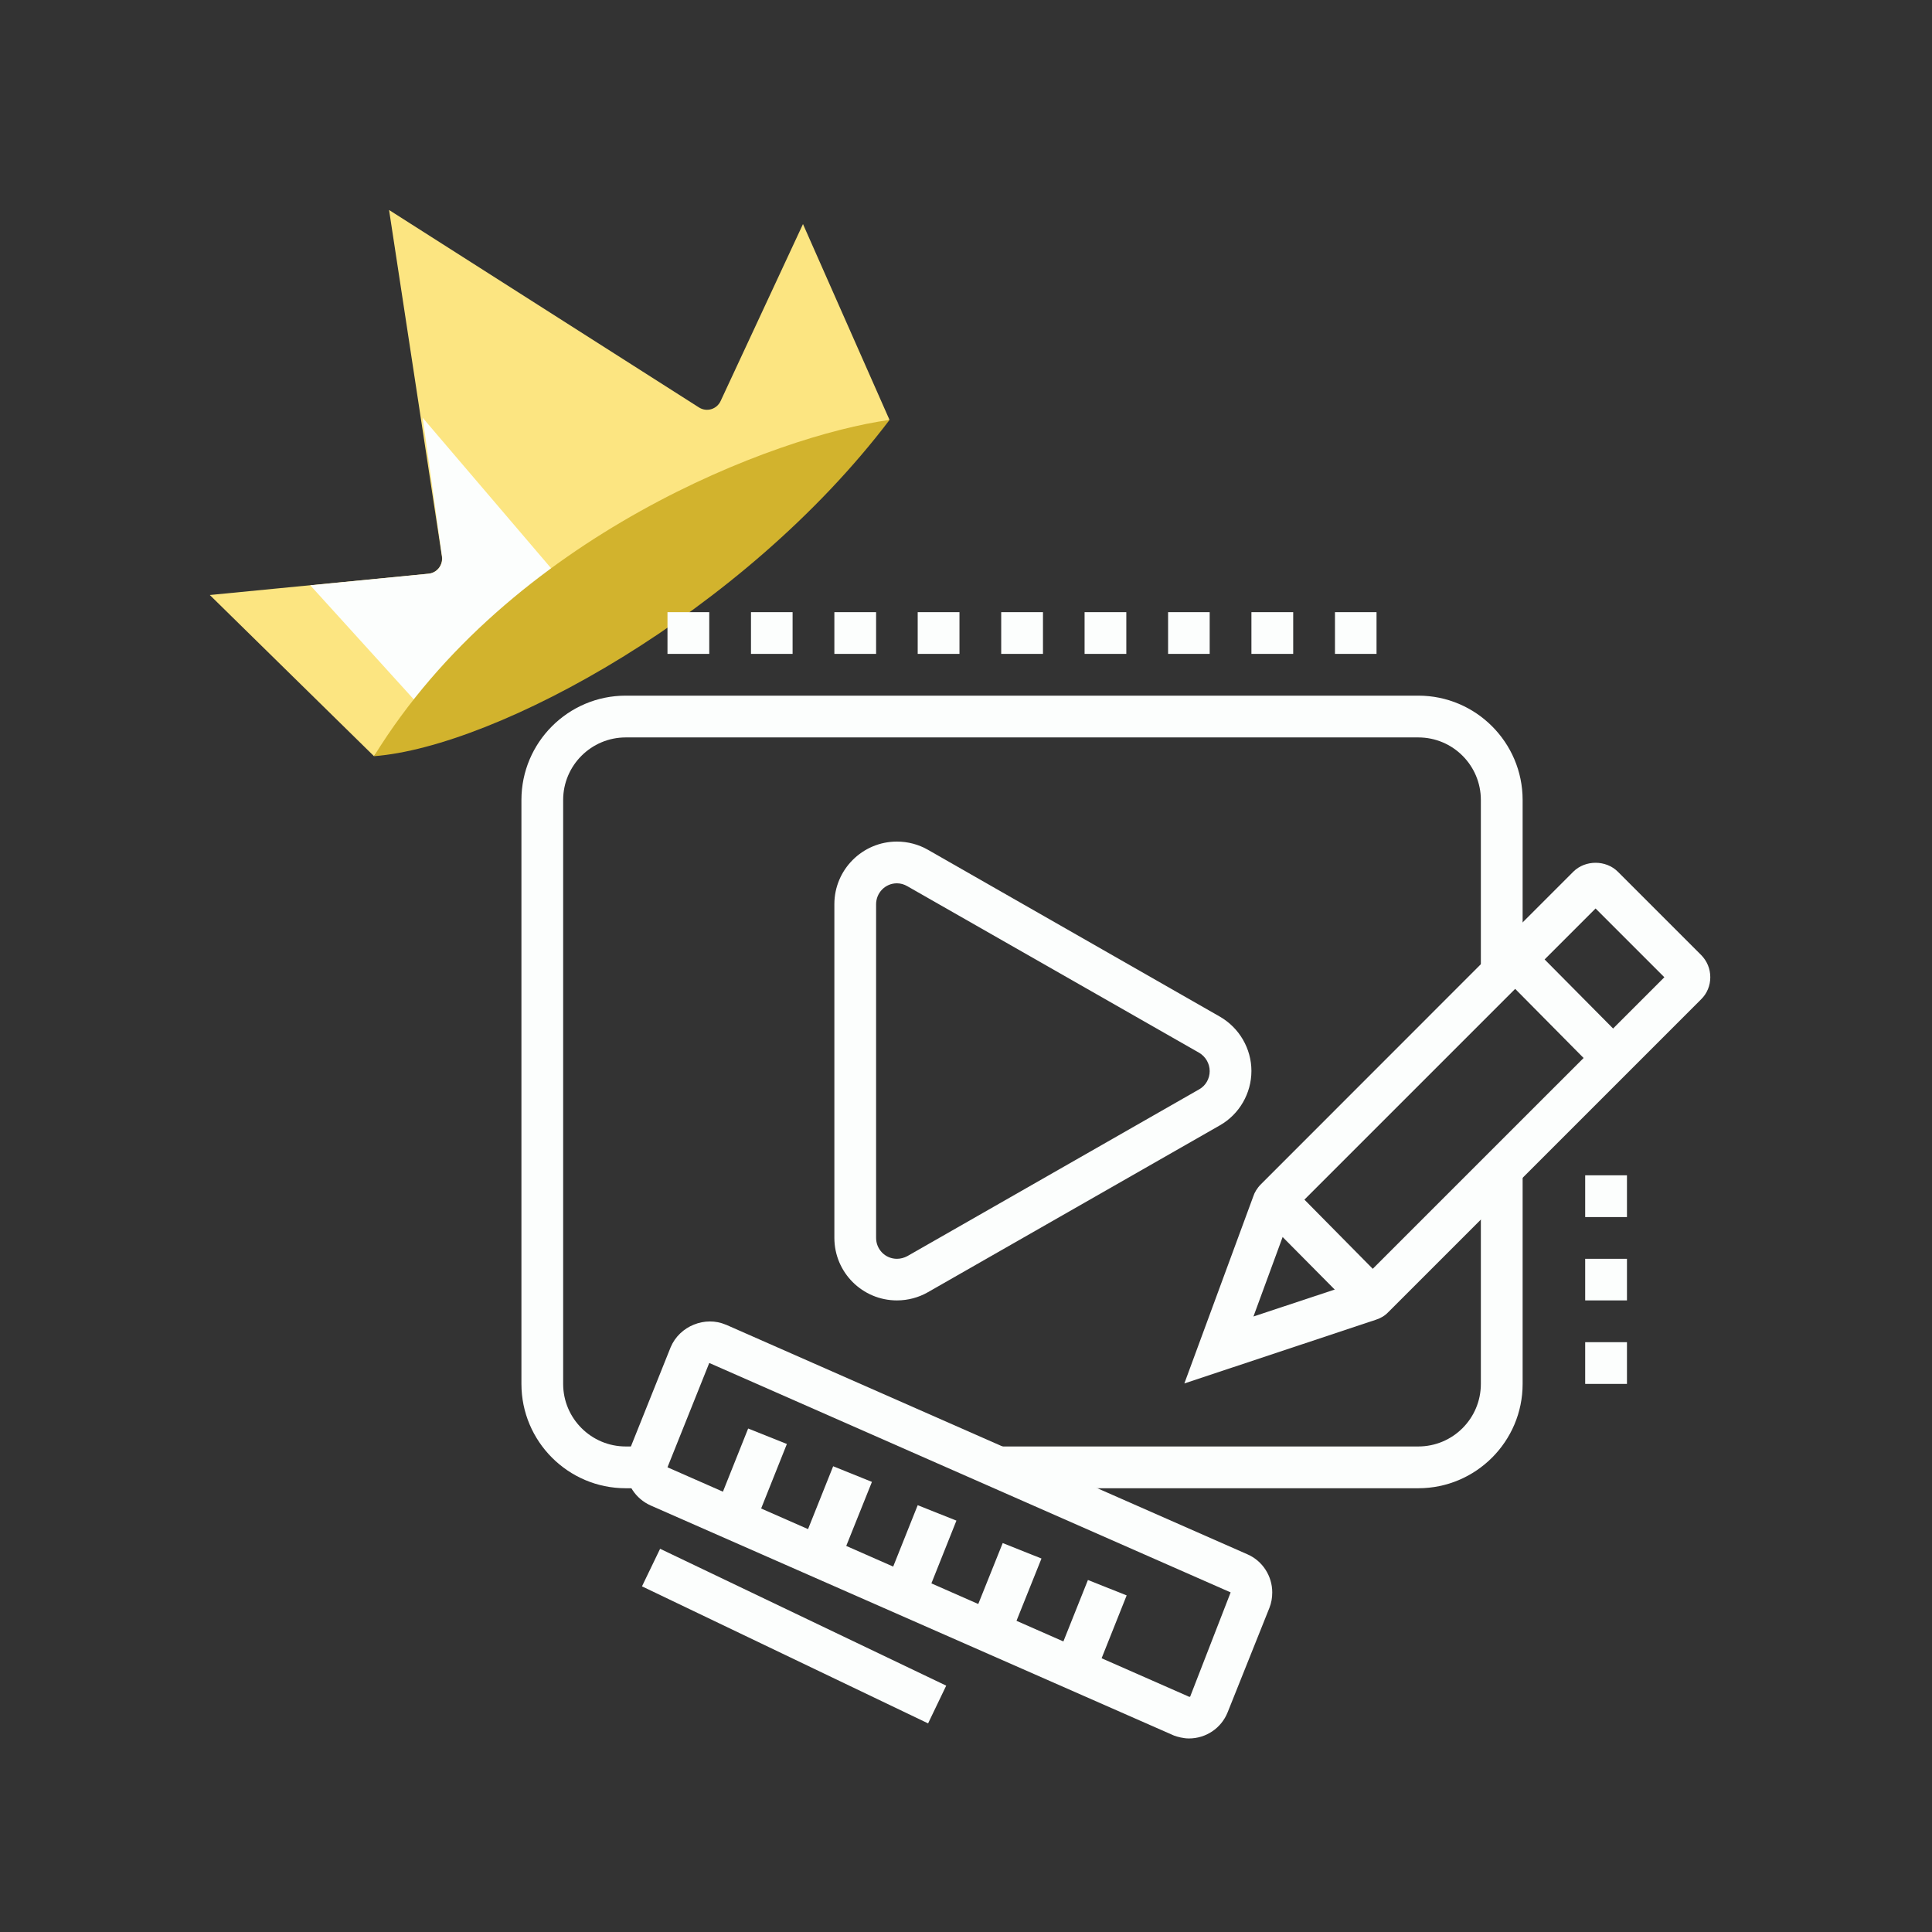 <svg xmlns="http://www.w3.org/2000/svg" xmlns:xlink="http://www.w3.org/1999/xlink" width="60" viewBox="0 0 45 45" height="60" preserveAspectRatio="xMidYMid meet"><rect x="0" y="0" width="45" height="45" fill="#333333" stroke="none"/><defs><filter x="0%" y="0%" width="100%" height="100%" id="f7d97c094d"></filter><filter x="0%" y="0%" width="100%" height="100%" id="402dd2dadc"></filter><clipPath id="e24c449470"><path d="M 4.5 4.5 L 21 4.5 L 21 18 L 4.5 18 Z M 4.5 4.5 " clip-rule="nonzero"></path></clipPath><clipPath id="12df186f0f"><path d="M 0.762 0.48 L 10 0.48 L 10 6 L 0.762 6 Z M 0.762 0.48 " clip-rule="nonzero"></path></clipPath><image x="0" y="0" width="10" id="0c21d258e9" height="6" preserveAspectRatio="xMidYMid meet"></image><mask id="546731491a"><g filter="url(#f7d97c094d)"><g transform="matrix(1, 0, 0, 1, 0, 0)"><image x="0" y="0" width="10" height="6" preserveAspectRatio="xMidYMid meet"></image></g></g></mask><clipPath id="ff416a4845"><path d="M 0.77 0.559 L 10 0.559 L 10 6 L 0.77 6 Z M 0.77 0.559 " clip-rule="nonzero"></path></clipPath><clipPath id="dd87295ebf"><rect x="0" width="10" y="0" height="6"></rect></clipPath><clipPath id="caf8d6b035"><path d="M 0.762 0.48 L 10 0.48 L 10 6 L 0.762 6 Z M 0.762 0.48 " clip-rule="nonzero"></path></clipPath><clipPath id="a079f074a3"><path d="M 0.77 0.559 L 10 0.559 L 10 6 L 0.77 6 Z M 0.77 0.559 " clip-rule="nonzero"></path></clipPath><image x="0" y="0" width="39" id="3156ae409f" height="23" preserveAspectRatio="xMidYMid meet"></image><mask id="5fcb7315e8"><g filter="url(#f7d97c094d)"><g filter="url(#402dd2dadc)" transform="matrix(0.256, 0, 0, 0.261, 0, 0)"><image x="0" y="0" width="39" height="23" preserveAspectRatio="xMidYMid meet"></image></g></g></mask><image x="0" y="0" width="39" id="e8fa7cafc6" height="23" preserveAspectRatio="xMidYMid meet"></image><image x="0" y="0" width="39" id="e8cea0b68e" height="1" preserveAspectRatio="xMidYMid meet"></image><mask id="90accb7058"><g filter="url(#f7d97c094d)"><g filter="url(#402dd2dadc)" transform="matrix(0.256, 0, 0, 0, 0, 0)"><image x="0" y="0" width="39" height="1" preserveAspectRatio="xMidYMid meet"></image></g></g></mask><image x="0" y="0" width="39" id="bd93a0cea1" height="1" preserveAspectRatio="xMidYMid meet"></image><clipPath id="a7a68550a6"><rect x="0" width="10" y="0" height="6"></rect></clipPath><pattern id="e452a4b14c" patternUnits="userSpaceOnUse" width="10" patternTransform="matrix(0.936, 0, 0, 0.92, 0.76, 0.48)" preserveAspectRatio="xMidYMid meet" viewBox="0 0 10 6" height="6" x="0" y="0"><g><g clip-path="url(#a7a68550a6)"><g mask="url(#5fcb7315e8)"><g transform="matrix(0.256, 0, 0, 0.261, 0, 0)"><image x="0" y="0" width="39" height="23" preserveAspectRatio="xMidYMid meet"></image></g></g><g mask="url(#90accb7058)"><g transform="matrix(0.256, 0, 0, 0, 0, 0)"><image x="0" y="0" width="39" height="1" preserveAspectRatio="xMidYMid meet"></image></g></g></g></g></pattern><clipPath id="9066c44780"><rect x="0" width="10" y="0" height="6"></rect></clipPath><clipPath id="0d21224009"><rect x="0" width="10" y="0" height="6"></rect></clipPath><mask id="c9b0de8759"><g filter="url(#f7d97c094d)"><g><g clip-path="url(#0d21224009)"><g clip-path="url(#caf8d6b035)"><g><g clip-path="url(#9066c44780)"><g clip-path="url(#a079f074a3)"><path fill="url(#e452a4b14c)" d="M 0.77 0.559 L 10 0.559 L 10 6 L 0.77 6 Z M 0.77 0.559 " fill-rule="nonzero"></path></g></g></g></g></g></g></g></mask><clipPath id="91bbdc34d6"><path d="M 0.77 0.559 L 10 0.559 L 10 6 L 0.77 6 Z M 0.77 0.559 " clip-rule="nonzero"></path></clipPath><clipPath id="d658a73472"><rect x="0" width="10" y="0" height="6"></rect></clipPath><clipPath id="a46eb9e936"><rect x="0" width="10" y="0" height="6"></rect></clipPath><clipPath id="ae552fb0a3"><path d="M 14 36 L 23 36 L 23 40.508 L 14 40.508 Z M 14 36 " clip-rule="nonzero"></path></clipPath><clipPath id="2823bb383e"><path d="M 15 14.258 L 17 14.258 L 17 16 L 15 16 Z M 15 14.258 " clip-rule="nonzero"></path></clipPath><clipPath id="6be1af59e4"><path d="M 17 14.258 L 19 14.258 L 19 16 L 17 16 Z M 17 14.258 " clip-rule="nonzero"></path></clipPath><clipPath id="133f1a999a"><path d="M 19 14.258 L 21 14.258 L 21 16 L 19 16 Z M 19 14.258 " clip-rule="nonzero"></path></clipPath><clipPath id="6516e2a34f"><path d="M 21 14.258 L 23 14.258 L 23 16 L 21 16 Z M 21 14.258 " clip-rule="nonzero"></path></clipPath><clipPath id="4b976769a9"><path d="M 23 14.258 L 25 14.258 L 25 16 L 23 16 Z M 23 14.258 " clip-rule="nonzero"></path></clipPath><clipPath id="4323933487"><path d="M 25 14.258 L 27 14.258 L 27 16 L 25 16 Z M 25 14.258 " clip-rule="nonzero"></path></clipPath><clipPath id="f4e6f7966d"><path d="M 27 14.258 L 29 14.258 L 29 16 L 27 16 Z M 27 14.258 " clip-rule="nonzero"></path></clipPath><clipPath id="e1acf91404"><path d="M 29 14.258 L 31 14.258 L 31 16 L 29 16 Z M 29 14.258 " clip-rule="nonzero"></path></clipPath><clipPath id="33043c0825"><path d="M 31 14.258 L 33 14.258 L 33 16 L 31 16 Z M 31 14.258 " clip-rule="nonzero"></path></clipPath><clipPath id="7f2ce208fc"><path d="M 14 30 L 30 30 L 30 40.508 L 14 40.508 Z M 14 30 " clip-rule="nonzero"></path></clipPath><clipPath id="e96f0346b6"><path d="M 12.145 16 L 36 16 L 36 35 L 12.145 35 Z M 12.145 16 " clip-rule="nonzero"></path></clipPath><clipPath id="ae70200de3"><path d="M 27 20 L 39.895 20 L 39.895 33 L 27 33 Z M 27 20 " clip-rule="nonzero"></path></clipPath></defs><g clip-path="url(#e24c449470)"><path fill="#fce581" d="M 4.887 13.859 L 8.711 17.613 C 12.297 12.949 18.211 10.449 20.719 9.781 L 18.703 5.219 L 16.785 9.34 C 16.695 9.535 16.457 9.605 16.277 9.488 L 9.062 4.891 L 10.293 12.961 C 10.32 13.16 10.18 13.344 9.977 13.363 Z M 4.887 13.859 " fill-opacity="1" fill-rule="nonzero"></path></g><path fill="#fcfefd" d="M 7.227 13.633 L 9.871 16.547 C 10.449 16.016 12.316 14.402 13.219 13.684 L 9.844 9.73 L 10.297 12.965 C 10.324 13.164 10.18 13.344 9.984 13.363 Z M 7.227 13.633 " fill-opacity="1" fill-rule="nonzero"></path><path fill="#d2b32d" d="M 8.711 17.613 C 11.559 17.395 17.305 14.281 20.719 9.781 C 18.074 10.145 11.871 12.48 8.711 17.613 Z M 8.711 17.613 " fill-opacity="1" fill-rule="nonzero"></path><g transform="matrix(1, 0, 0, 1, 11, 12)"><g clip-path="url(#a46eb9e936)"><g clip-path="url(#12df186f0f)"><g mask="url(#546731491a)"><g><g clip-path="url(#dd87295ebf)"><g clip-path="url(#ff416a4845)"><path fill="#ffffff" d="M 0.77 0.559 L 18.82 0.559 L 18.82 18.734 L 0.77 18.734 Z M 0.77 0.559 " fill-opacity="1" fill-rule="nonzero"></path></g></g></g></g><g mask="url(#c9b0de8759)"><g><g clip-path="url(#d658a73472)"><g clip-path="url(#91bbdc34d6)"><path fill="#ffffff" d="M 0.77 0.559 L 18.82 0.559 L 18.82 18.734 L 0.77 18.734 Z M 0.77 0.559 " fill-opacity="1" fill-rule="nonzero"></path></g></g></g></g></g></g></g><g clip-path="url(#ae552fb0a3)"><path fill="#fcfefd" d="M 14.953 36.949 L 15.375 36.074 L 22.039 39.262 L 21.617 40.141 Z M 14.953 36.949 " fill-opacity="1" fill-rule="nonzero"></path></g><path fill="#fcfefd" d="M 37.895 27.375 L 36.922 27.375 L 36.922 28.348 L 37.895 28.348 Z M 37.895 27.375 " fill-opacity="1" fill-rule="nonzero"></path><path fill="#fcfefd" d="M 37.895 29.32 L 36.922 29.32 L 36.922 30.289 L 37.895 30.289 Z M 37.895 29.32 " fill-opacity="1" fill-rule="nonzero"></path><path fill="#fcfefd" d="M 37.895 31.262 L 36.922 31.262 L 36.922 32.234 L 37.895 32.234 Z M 37.895 31.262 " fill-opacity="1" fill-rule="nonzero"></path><g clip-path="url(#2823bb383e)"><path fill="#fcfefd" d="M 16.52 14.258 L 15.547 14.258 L 15.547 15.23 L 16.52 15.23 Z M 16.52 14.258 " fill-opacity="1" fill-rule="nonzero"></path></g><g clip-path="url(#6be1af59e4)"><path fill="#fcfefd" d="M 18.461 14.258 L 17.492 14.258 L 17.492 15.23 L 18.461 15.23 Z M 18.461 14.258 " fill-opacity="1" fill-rule="nonzero"></path></g><g clip-path="url(#133f1a999a)"><path fill="#fcfefd" d="M 20.406 14.258 L 19.434 14.258 L 19.434 15.23 L 20.406 15.23 Z M 20.406 14.258 " fill-opacity="1" fill-rule="nonzero"></path></g><g clip-path="url(#6516e2a34f)"><path fill="#fcfefd" d="M 22.348 14.258 L 21.375 14.258 L 21.375 15.23 L 22.348 15.23 Z M 22.348 14.258 " fill-opacity="1" fill-rule="nonzero"></path></g><g clip-path="url(#4b976769a9)"><path fill="#fcfefd" d="M 24.293 14.258 L 23.32 14.258 L 23.32 15.23 L 24.293 15.23 Z M 24.293 14.258 " fill-opacity="1" fill-rule="nonzero"></path></g><g clip-path="url(#4323933487)"><path fill="#fcfefd" d="M 26.234 14.258 L 25.262 14.258 L 25.262 15.23 L 26.234 15.23 Z M 26.234 14.258 " fill-opacity="1" fill-rule="nonzero"></path></g><g clip-path="url(#f4e6f7966d)"><path fill="#fcfefd" d="M 28.176 14.258 L 27.207 14.258 L 27.207 15.23 L 28.176 15.23 Z M 28.176 14.258 " fill-opacity="1" fill-rule="nonzero"></path></g><g clip-path="url(#e1acf91404)"><path fill="#fcfefd" d="M 30.121 14.258 L 29.148 14.258 L 29.148 15.23 L 30.121 15.23 Z M 30.121 14.258 " fill-opacity="1" fill-rule="nonzero"></path></g><g clip-path="url(#33043c0825)"><path fill="#fcfefd" d="M 32.062 14.258 L 31.094 14.258 L 31.094 15.23 L 32.062 15.23 Z M 32.062 14.258 " fill-opacity="1" fill-rule="nonzero"></path></g><g clip-path="url(#7f2ce208fc)"><path fill="#fcfefd" d="M 27.691 40.492 C 27.562 40.492 27.422 40.453 27.348 40.426 L 15.156 35.066 C 14.805 34.91 14.574 34.562 14.574 34.176 C 14.574 34.051 14.598 33.93 14.645 33.816 L 15.621 31.379 C 15.832 30.879 16.43 30.648 16.906 30.855 L 16.91 30.855 C 16.91 30.855 29.055 36.203 29.055 36.203 C 29.406 36.355 29.633 36.707 29.633 37.09 C 29.633 37.215 29.613 37.336 29.566 37.453 L 28.594 39.883 C 28.445 40.254 28.09 40.492 27.691 40.492 Z M 27.668 39.512 C 27.684 39.516 27.703 39.52 27.719 39.523 L 28.664 37.09 L 16.52 31.746 L 15.547 34.176 L 27.668 39.508 Z M 27.668 39.512 " fill-opacity="1" fill-rule="nonzero"></path></g><path fill="#fcfefd" d="M 33.035 34.664 L 23.246 34.664 L 23.246 33.691 L 33.035 33.691 C 33.84 33.691 34.492 33.039 34.492 32.234 L 34.492 27.234 L 35.465 27.234 L 35.465 32.234 C 35.465 33.574 34.375 34.664 33.035 34.664 Z M 33.035 34.664 " fill-opacity="1" fill-rule="nonzero"></path><path fill="#fcfefd" d="M 20.891 30.289 C 20.086 30.289 19.434 29.637 19.434 28.832 L 19.434 21.059 C 19.434 20.258 20.086 19.602 20.891 19.602 C 21.145 19.602 21.395 19.668 21.613 19.793 L 28.414 23.68 C 28.867 23.941 29.148 24.426 29.148 24.945 C 29.148 25.465 28.867 25.953 28.414 26.211 L 21.613 30.098 C 21.395 30.223 21.145 30.289 20.891 30.289 Z M 20.891 20.574 C 20.621 20.574 20.406 20.793 20.406 21.062 L 20.406 28.832 C 20.406 29.102 20.621 29.32 20.891 29.32 C 20.977 29.32 21.059 29.297 21.133 29.258 L 27.934 25.371 C 28.086 25.285 28.176 25.121 28.176 24.949 C 28.176 24.773 28.082 24.613 27.934 24.523 L 21.133 20.641 C 21.059 20.598 20.977 20.574 20.891 20.574 Z M 20.891 20.574 " fill-opacity="1" fill-rule="nonzero"></path><path fill="#fcfefd" d="M 22.598 37.828 L 23.355 35.941 L 24.258 36.301 L 23.5 38.191 Z M 22.598 37.828 " fill-opacity="1" fill-rule="nonzero"></path><path fill="#fcfefd" d="M 20.617 36.957 L 21.375 35.059 L 22.277 35.418 L 21.52 37.316 Z M 20.617 36.957 " fill-opacity="1" fill-rule="nonzero"></path><path fill="#fcfefd" d="M 18.633 36.086 L 19.406 34.152 L 20.309 34.516 L 19.535 36.445 Z M 18.633 36.086 " fill-opacity="1" fill-rule="nonzero"></path><path fill="#fcfefd" d="M 24.582 38.699 L 25.34 36.801 L 26.242 37.16 L 25.484 39.062 Z M 24.582 38.699 " fill-opacity="1" fill-rule="nonzero"></path><path fill="#fcfefd" d="M 16.652 35.211 L 17.426 33.273 L 18.328 33.633 L 17.555 35.57 Z M 16.652 35.211 " fill-opacity="1" fill-rule="nonzero"></path><g clip-path="url(#e96f0346b6)"><path fill="#fcfefd" d="M 15.062 34.664 L 14.574 34.664 C 13.234 34.664 12.145 33.574 12.145 32.234 L 12.145 18.633 C 12.145 17.293 13.234 16.203 14.574 16.203 L 33.035 16.203 C 34.375 16.203 35.465 17.293 35.465 18.633 L 35.465 22.66 L 34.492 22.66 L 34.492 18.633 C 34.492 17.828 33.84 17.176 33.035 17.176 L 14.574 17.176 C 13.773 17.176 13.117 17.828 13.117 18.633 L 13.117 32.234 C 13.117 33.039 13.773 33.691 14.574 33.691 L 15.062 33.691 Z M 15.062 34.664 " fill-opacity="1" fill-rule="nonzero"></path></g><g clip-path="url(#ae70200de3)"><path fill="#fcfefd" d="M 27.586 32.223 L 29.191 27.867 C 29.219 27.777 29.281 27.672 29.367 27.586 L 36.648 20.301 C 36.926 20.027 37.406 20.027 37.684 20.305 L 39.625 22.246 C 39.762 22.387 39.836 22.566 39.836 22.762 C 39.836 22.953 39.762 23.141 39.621 23.277 L 32.336 30.562 C 32.258 30.645 32.16 30.703 32.051 30.738 Z M 30.086 28.238 L 29.195 30.664 L 31.691 29.836 L 38.766 22.762 L 37.164 21.16 Z M 30.051 28.273 L 30.051 28.277 C 30.051 28.277 30.051 28.273 30.051 28.273 Z M 30.109 28.176 L 30.102 28.199 C 30.105 28.191 30.109 28.184 30.109 28.176 Z M 38.938 22.59 C 38.938 22.59 38.934 22.59 38.934 22.59 Z M 36.996 20.992 Z M 36.996 20.992 " fill-opacity="1" fill-rule="nonzero"></path></g><path fill="#fcfefd" d="M 29.352 28.285 L 30.043 27.598 L 32.312 29.895 L 31.625 30.578 Z M 29.352 28.285 " fill-opacity="1" fill-rule="nonzero"></path><path fill="#fcfefd" d="M 34.953 22.691 L 35.641 22.008 L 37.914 24.301 L 37.223 24.984 Z M 34.953 22.691 " fill-opacity="1" fill-rule="nonzero"></path></svg>